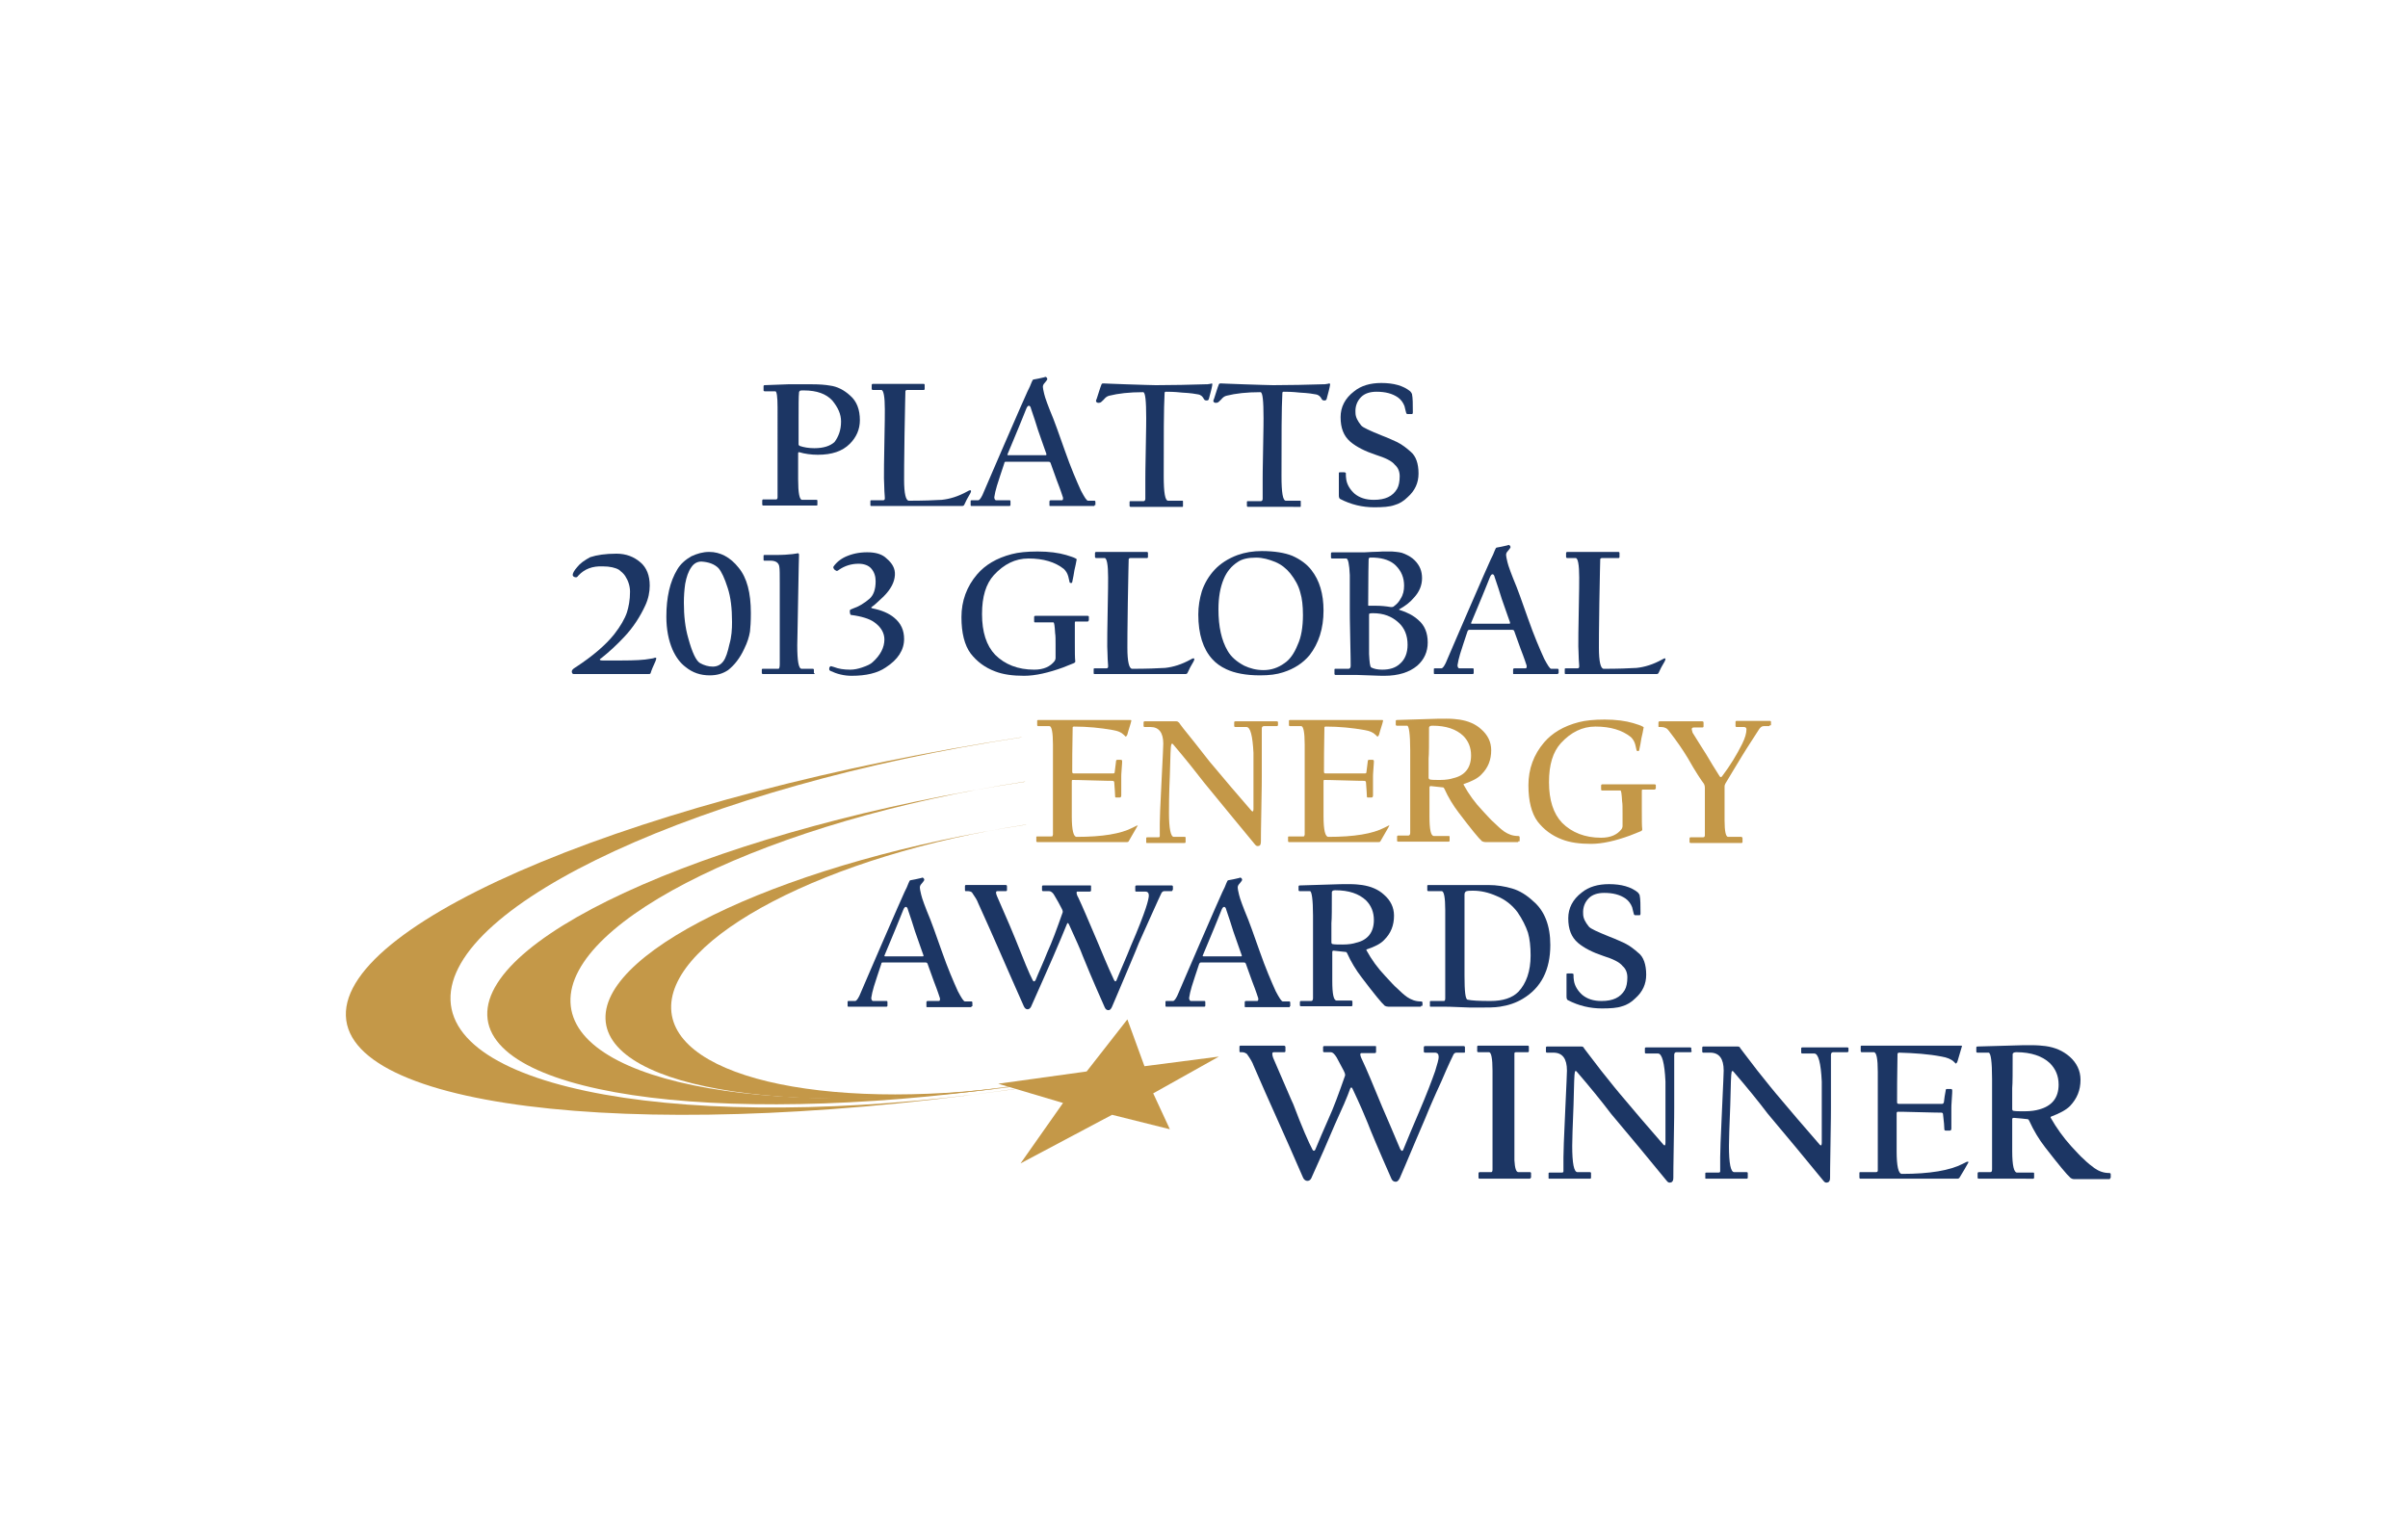 <?xml version="1.0" encoding="UTF-8"?>
<!-- Generator: Adobe Illustrator 27.7.0, SVG Export Plug-In . SVG Version: 6.00 Build 0)  -->
<svg xmlns="http://www.w3.org/2000/svg" xmlns:xlink="http://www.w3.org/1999/xlink" version="1.1" id="Layer_1" x="0px" y="0px" width="550px" height="350px" viewBox="0 0 550 350" style="enable-background:new 0 0 550 350;" xml:space="preserve">
<style type="text/css">
	.st0{fill:#1C3664;}
	.st1{clip-path:url(#SVGID_00000083798962807807513670000018444352486846434958_);fill:#1C3664;}
	.st2{fill:#C49848;}
	.st3{clip-path:url(#SVGID_00000061471221367564741100000015964450798971456181_);fill:#C49848;}
	.st4{fill:#4D555B;}
	.st5{fill:#EF3E35;}
	.st6{fill:#C7B59E;}
	.st7{fill:#A88D73;}
	.st8{fill:#97795D;}
	.st9{fill:#EF3E33;}
	.st10{fill:#58595B;}
	.st11{clip-path:url(#SVGID_00000098904580024519861710000007530049413525025669_);fill:#58595B;}
	.st12{fill:none;stroke:#EF3E33;stroke-width:2.055;stroke-miterlimit:10;}
	.st13{fill:none;stroke:#A67C3D;stroke-width:0.936;stroke-miterlimit:10;}
	.st14{fill:#A67C3D;}
	.st15{fill:#1D1D1B;}
	.st16{fill:none;stroke:#A67C3D;stroke-width:0.468;stroke-miterlimit:10;}
	.st17{fill:none;stroke:#1D1E1C;stroke-width:0.777;stroke-miterlimit:10;}
	.st18{fill:none;stroke:#A67C3D;stroke-width:0.777;stroke-miterlimit:10;}
	.st19{fill:#231F20;}
	.st20{fill:none;stroke:#231F20;stroke-width:0.403;stroke-miterlimit:10;}
	
		.st21{clip-path:url(#SVGID_00000177472211157199384370000009276675057283063984_);fill:none;stroke:#9E7743;stroke-width:0.96;stroke-miterlimit:10;}
	.st22{fill:#9E7743;}
	
		.st23{clip-path:url(#SVGID_00000067224226933521892480000007509764882704474802_);fill:none;stroke:#9C7941;stroke-width:0.24;stroke-miterlimit:10;}
	.st24{clip-path:url(#SVGID_00000167365922805844824110000011159137966966963351_);fill:#231F20;}
	.st25{fill:#9C7941;}
	.st26{fill:#9F7744;}
	.st27{fill:#FFFFFF;}
	.st28{fill:#A07B51;}
	.st29{fill:none;stroke:#9F7744;stroke-width:2.316;stroke-miterlimit:10;}
</style>
<g>
	<path class="st0" d="M334.6,240.2c0,0.1,0,0.1,0,0.2s-0.1,0.1-0.2,0.1h-1.7c-0.3,0-0.5,0.1-0.7,0.4c-0.1,0.2-1.1,2.2-2.8,6.2   c-1.8,3.9-2.7,6.1-2.8,6.3c-0.1,0.3-1.1,2.7-3,7.1c-1.9,4.6-3.2,7.5-3.7,8.7c-0.3,0.6-0.6,0.8-0.9,0.8c-0.4,0-0.8-0.2-1-0.7   c-3-6.8-4.8-11.1-5.4-12.7c-0.6-1.5-1.7-4.1-3.4-7.7c-0.2-0.5-0.4-0.6-0.6-0.2c-0.7,2-1.9,4.7-3.5,8.2c-1.6,3.8-3.4,7.9-5.4,12.3   c-0.2,0.4-0.5,0.6-0.9,0.6c-0.4,0-0.8-0.3-1-0.8c-1.9-4.4-3.9-8.9-6-13.6c-1.7-3.8-3.5-7.8-5.3-12c-0.2-0.6-0.7-1.5-1.5-2.6   c-0.3-0.2-0.6-0.4-1.1-0.4h-0.4c-0.2,0-0.2-0.1-0.2-0.3v-1c0-0.1,0.1-0.2,0.2-0.2h9.9c0.2,0,0.4,0.1,0.4,0.3v1   c0,0.1-0.1,0.2-0.2,0.2H291c-0.3,0-0.4,0.1-0.4,0.4c0,0.3,0.1,0.6,0.2,0.9c2.7,6.2,4.2,9.8,4.6,10.6c2,5.3,3.5,8.7,4.4,10.4   c0.2,0.3,0.4,0.3,0.6,0c0.9-2.2,1.9-4.5,3-7c1.2-2.6,2.4-5.9,3.8-9.9c0.1-0.2,0-0.6-0.3-1.2c-0.5-0.9-1-1.9-1.6-3   c-0.5-0.8-0.9-1.2-1.4-1.2h-1.5c-0.1,0-0.2-0.1-0.2-0.2v-1c0-0.1,0.1-0.2,0.2-0.2h11.7c0.1,0,0.2,0,0.2,0.1c0,0,0,0.1,0,0.2v1   c0,0.2-0.1,0.3-0.3,0.3h-3c-0.2,0-0.3,0.1-0.3,0.3c0,0.2,0.1,0.6,0.4,1.2c1,2.1,2.5,5.7,4.6,10.8c1.2,2.8,2.6,6,4.1,9.6   c0.3,0.5,0.5,0.6,0.7,0.2c1.1-2.7,2.3-5.6,3.6-8.6c1.8-4.2,3-7.4,3.7-9.4c0.5-1.6,0.8-2.7,0.8-3.2c0-0.7-0.3-1-0.9-1h-2.2   c-0.2,0-0.3-0.1-0.3-0.3v-0.9c0-0.2,0.1-0.3,0.3-0.3h8.8c0.2,0,0.3,0.1,0.3,0.3V240.2L334.6,240.2z"></path>
	<g>
		<defs>
			<rect id="SVGID_1_" x="79" y="86" width="403" height="184.2"></rect>
		</defs>
		<clipPath id="SVGID_00000048485207340464608070000001251617574318234250_">
			<use xlink:href="#SVGID_1_" style="overflow:visible;"></use>
		</clipPath>
		<path style="clip-path:url(#SVGID_00000048485207340464608070000001251617574318234250_);fill:#1C3664;" d="M349.6,269.1    c0,0.1-0.1,0.2-0.2,0.2H338c-0.2,0-0.3-0.1-0.3-0.2v-1c0-0.2,0.1-0.3,0.3-0.3h2.6c0.2,0,0.3-0.2,0.3-0.6c0-0.1,0-3.9,0-11.3    c0-7.4,0-11.1,0-11.3c0-2.8-0.3-4.2-0.8-4.2h-2.4c-0.2,0-0.3-0.1-0.3-0.2v-1.1c0-0.1,0.1-0.2,0.2-0.2H349c0.1,0,0.2,0.1,0.2,0.2    v1.1c0,0.1-0.1,0.2-0.2,0.2h-2.7c-0.3,0-0.4,0.1-0.4,0.3c0,0.1,0,3.5,0,10.1c0,6.6,0,10.2,0,10.6c0,2.1,0,3.3,0,3.7    c0.1,1.8,0.4,2.7,0.9,2.7h2.7c0.1,0,0.2,0.1,0.2,0.2V269.1L349.6,269.1z"></path>
		<path style="clip-path:url(#SVGID_00000048485207340464608070000001251617574318234250_);fill:#1C3664;" d="M386.4,240.1    c0,0.2-0.1,0.3-0.3,0.3h-3.2c-0.3,0-0.5,0.2-0.5,0.6c0,0.1,0,2.1,0,5.9c0,3.8,0,5.9,0,6.2s0,3-0.1,8c-0.1,5-0.1,7.7-0.1,7.9    c0,0.6-0.1,0.9-0.4,1.1c-0.5,0.2-0.8,0.1-1.1-0.3c-4.1-5-8.3-10.1-12.7-15.3c-2.2-2.9-4.8-6.1-7.9-9.7c-0.2-0.2-0.4-0.1-0.4,0.2    c-0.1,0.2-0.2,2.7-0.3,7.5c-0.2,4.9-0.3,8-0.3,9.3c0,4,0.4,6,1.2,6h2.8c0.2,0,0.3,0.1,0.3,0.2v1.1c0,0.1-0.1,0.2-0.2,0.2h-9.2    c-0.2,0-0.3,0-0.3-0.1v-1.1c0-0.2,0.1-0.2,0.3-0.2h2.7c0.3,0,0.4-0.1,0.4-0.3v-3.2c0-0.9,0.1-4.4,0.4-10.5    c0.3-6.1,0.4-9.2,0.4-9.3c0-2.7-1-4.1-3.1-4.1h-1.5c-0.1,0-0.2-0.1-0.2-0.2v-1c0-0.1,0.1-0.2,0.2-0.2h7.9c0.3,0,0.5,0.1,0.6,0.4    c0.1,0.2,1.5,1.9,3.9,5.1c2.5,3.1,3.9,4.9,4.2,5.2c3.2,3.8,6.5,7.7,10.1,11.8c0.1,0,0.1,0.1,0.2,0.1c0.1,0,0.2-0.2,0.2-0.6    c0-0.3,0-2.6,0-6.9c0-4.3,0-6.7,0-7.1c-0.2-4.3-0.8-6.4-1.7-6.4h-2.7c-0.2,0-0.3-0.1-0.3-0.2v-1c0-0.1,0.1-0.2,0.3-0.2H386    c0.2,0,0.3,0.1,0.3,0.2V240.1L386.4,240.1z"></path>
		<path style="clip-path:url(#SVGID_00000048485207340464608070000001251617574318234250_);fill:#1C3664;" d="M422.2,240.1    c0,0.2-0.1,0.3-0.3,0.3h-3.2c-0.3,0-0.5,0.2-0.5,0.6c0,0.1,0,2.1,0,5.9c0,3.8,0,5.9,0,6.2s0,3-0.1,8c-0.1,5-0.1,7.7-0.1,7.9    c0,0.6-0.1,0.9-0.4,1.1c-0.5,0.2-0.8,0.1-1.1-0.3c-4.1-5-8.3-10.1-12.7-15.3c-2.2-2.9-4.8-6.1-7.9-9.7c-0.2-0.2-0.4-0.1-0.4,0.2    c-0.1,0.2-0.2,2.7-0.3,7.5c-0.2,4.9-0.3,8-0.3,9.3c0,4,0.4,6,1.2,6h2.8c0.2,0,0.3,0.1,0.3,0.2v1.1c0,0.1-0.1,0.2-0.2,0.2h-9.2    c-0.2,0-0.3,0-0.3-0.1v-1.1c0-0.2,0.1-0.2,0.3-0.2h2.7c0.3,0,0.4-0.1,0.4-0.3v-3.2c0-0.9,0.1-4.4,0.4-10.5    c0.3-6.1,0.4-9.2,0.4-9.3c0-2.7-1-4.1-3.1-4.1H389c-0.1,0-0.2-0.1-0.2-0.2v-1c0-0.1,0.1-0.2,0.2-0.2h7.9c0.3,0,0.5,0.1,0.6,0.4    c0.1,0.2,1.5,1.9,3.9,5.1c2.5,3.1,3.9,4.9,4.2,5.2c3.2,3.8,6.5,7.7,10.1,11.8c0.1,0,0.1,0.1,0.2,0.1c0.1,0,0.2-0.2,0.2-0.6    c0-0.3,0-2.6,0-6.9c0-4.3,0-6.7,0-7.1c-0.2-4.3-0.8-6.4-1.7-6.4h-2.7c-0.2,0-0.3-0.1-0.3-0.2v-1c0-0.1,0.1-0.2,0.3-0.2h10.2    c0.2,0,0.3,0.1,0.3,0.2V240.1L422.2,240.1z"></path>
	</g>
	<path class="st0" d="M449.7,265.4c-0.6,1.1-1.3,2.3-2.1,3.6c-0.1,0.2-0.3,0.3-0.5,0.3h-22.2c-0.1,0-0.2-0.1-0.2-0.3v-1   c0-0.2,0.1-0.2,0.2-0.2h3.5c0.2,0,0.3,0,0.4-0.1c0.1-0.1,0.1-0.2,0.1-0.3c0-0.1,0-2.4,0-6.8c0-4.4,0-6.6,0-6.8c0-0.1,0-1.6,0-4.4   c0-2.8,0-4.3,0-4.5c0-3-0.3-4.5-0.9-4.5h-2.8c-0.1,0-0.2-0.1-0.2-0.2v-1c0-0.1,0-0.1,0-0.2c0,0,0.1-0.1,0.2-0.1H446   c0.3,0,0.7,0,1.2,0c0.5,0,0.8,0,0.7,0c0.2,0,0.3,0.1,0.2,0.2c-0.3,1-0.6,2.1-1,3.4c-0.1,0.3-0.3,0.5-0.4,0.5c0,0-0.1-0.1-0.4-0.4   c-0.6-0.6-1.6-1-2.8-1.2c-3.1-0.6-6.3-0.8-9.7-0.9c-0.2,0-0.4,0.1-0.4,0.3c-0.1,5.1-0.1,8.8-0.1,11c0,0.3,0.1,0.4,0.4,0.4h9.9   c0.2,0,0.3-0.1,0.4-0.4c0.1-0.8,0.2-1.7,0.4-2.6c0-0.3,0.1-0.4,0.3-0.4h0.9c0.2,0,0.3,0.1,0.3,0.4c0,0.1,0,0.7-0.1,1.9   c-0.1,1.2-0.1,1.9-0.1,2.1c0,0.2,0,1,0,2.4c0,1.3,0,2.1,0,2.2c0,0.3-0.1,0.5-0.3,0.5h-1c-0.2,0-0.3-0.1-0.3-0.3   c0-0.6-0.1-1.7-0.3-3.4c0-0.3-0.2-0.4-0.4-0.4c-0.1,0-1.8,0-5-0.1c-3.2-0.1-4.8-0.1-4.9-0.1c-0.2,0-0.3,0.1-0.3,0.4v8.6   c0,3.4,0.4,5.2,1.2,5.2c6.4,0,11-0.8,13.9-2.3c0.7-0.4,1-0.5,1.1-0.5c0,0,0.1,0,0.2,0.1C449.8,265.3,449.8,265.4,449.7,265.4   L449.7,265.4z"></path>
	<path class="st0" d="M470.2,247.8c0-2-0.7-3.6-2-4.9c-1.7-1.6-4.3-2.5-7.6-2.5c-0.5,0-0.8,0.1-0.9,0.4c0,4.1,0,6.7-0.1,7.8v4.8   c0,0.2,0.1,0.4,0.3,0.4c0.6,0.1,1.4,0.1,2.5,0.1c1.5,0,2.6-0.2,3.3-0.4C468.7,252.7,470.2,250.8,470.2,247.8L470.2,247.8z    M482,269.1c0,0.2-0.1,0.3-0.2,0.3h-8c-0.4,0-0.6-0.1-0.9-0.3c-0.8-0.7-2.7-3-5.8-7c-1.4-1.8-2.6-3.8-3.6-6   c-0.1-0.2-0.2-0.4-0.4-0.4c-0.8-0.1-1.8-0.2-3.1-0.3c-0.3,0-0.4,0.1-0.4,0.3c0-0.3,0,0.4,0,2.1c0,1.7,0,3.4,0,5.2   c0,3.3,0.4,4.9,1.1,4.9h3.7c0.2,0,0.2,0.1,0.2,0.2v1c0,0.1-0.1,0.2-0.2,0.2H452c-0.2,0-0.3-0.1-0.3-0.2v-1c0-0.2,0.1-0.3,0.3-0.3   h2.6c0.3,0,0.4-0.2,0.4-0.7v-11.9v-8.7c0-4-0.3-6-0.8-6h-2.6c-0.1,0-0.2-0.1-0.2-0.2v-1c0-0.1,0.1-0.2,0.2-0.2l7.1-0.2   c2.4-0.1,4.1-0.1,5.3-0.1c1.3,0,2.4,0.1,3.2,0.2c2.2,0.3,4,1.1,5.5,2.4c1.6,1.4,2.5,3.2,2.5,5.3c0,2.4-0.8,4.3-2.4,6   c-0.9,0.9-2.4,1.7-4.3,2.4c-0.1,0.1-0.2,0.1-0.1,0.3c1.3,2.3,2.9,4.5,4.6,6.4c1.4,1.5,2.3,2.5,2.8,2.9c1,1,1.9,1.7,2.6,2.2   c1,0.7,2.1,1.1,3.3,1.1c0.3,0,0.4,0.1,0.4,0.3V269.1L482,269.1z"></path>
	<path class="st2" d="M259.7,188.9c-0.6,1-1.2,2.1-1.9,3.3c-0.1,0.2-0.3,0.2-0.5,0.2h-20.4c-0.1,0-0.2-0.1-0.2-0.2v-0.9   c0-0.2,0.1-0.2,0.2-0.2h3.2c0.2,0,0.3,0,0.3-0.1c0-0.1,0.1-0.2,0.1-0.3c0-0.1,0-2.2,0-6.2c0-4,0-6.1,0-6.2c0-0.1,0-1.5,0-4.1   c0-2.6,0-4,0-4.1c0-2.8-0.3-4.2-0.8-4.2h-2.6c-0.1,0-0.2-0.1-0.2-0.2v-0.9c0-0.1,0-0.1,0-0.2c0,0,0.1-0.1,0.2-0.1h19.3   c0.3,0,0.6,0,1.1,0c0.5,0,0.7,0,0.7,0c0.2,0,0.2,0.1,0.2,0.2c-0.2,0.9-0.6,1.9-0.9,3.1c-0.1,0.3-0.3,0.5-0.4,0.5   c0,0-0.1-0.1-0.4-0.4c-0.6-0.6-1.4-0.9-2.5-1.1c-2.8-0.5-5.8-0.8-8.9-0.8c-0.2,0-0.3,0.1-0.3,0.2c-0.1,4.7-0.1,8.1-0.1,10.1   c0,0.3,0.1,0.4,0.3,0.4h9.1c0.2,0,0.3-0.1,0.3-0.3c0.1-0.7,0.2-1.5,0.3-2.4c0-0.3,0.1-0.4,0.3-0.4h0.8c0.2,0,0.3,0.1,0.3,0.3   c0,0.1,0,0.6-0.1,1.7c-0.1,1.1-0.1,1.7-0.1,1.9s0,0.9,0,2.2c0,1.2,0,1.9,0,2c0,0.3-0.1,0.5-0.3,0.5h-0.9c-0.2,0-0.2-0.1-0.2-0.3   c0-0.6-0.1-1.6-0.2-3.1c0-0.3-0.2-0.4-0.4-0.4c-0.1,0-1.6,0-4.6-0.1c-2.9-0.1-4.4-0.1-4.5-0.1c-0.2,0-0.2,0.1-0.2,0.4v7.9   c0,3.2,0.4,4.7,1.1,4.7c5.9,0,10.1-0.7,12.8-2.1c0.6-0.3,1-0.5,1-0.5c0,0,0.1,0,0.2,0.1C259.7,188.7,259.8,188.8,259.7,188.9   L259.7,188.9z"></path>
	<path class="st2" d="M291.9,165.6c0,0.2-0.1,0.3-0.3,0.3h-2.9c-0.3,0-0.5,0.2-0.5,0.5c0,0.1,0,1.9,0,5.4c0,3.5,0,5.4,0,5.7   c0,0.3,0,2.7-0.1,7.4c-0.1,4.6-0.1,7-0.1,7.3c0,0.5-0.1,0.9-0.3,1c-0.4,0.2-0.8,0.1-1-0.2c-3.8-4.6-7.6-9.2-11.6-14.1   c-2-2.6-4.4-5.6-7.2-8.9c-0.2-0.2-0.3-0.1-0.4,0.2c-0.1,0.2-0.2,2.5-0.3,6.9c-0.2,4.5-0.2,7.3-0.2,8.6c0,3.6,0.4,5.5,1.1,5.5h2.5   c0.2,0,0.2,0.1,0.2,0.2v1c0,0.1-0.1,0.2-0.2,0.2h-8.5c-0.2,0-0.3,0-0.3-0.1v-1c0-0.2,0.1-0.2,0.3-0.2h2.5c0.2,0,0.3-0.1,0.3-0.3   v-2.9c0-0.8,0.1-4,0.4-9.6c0.3-5.6,0.4-8.4,0.4-8.6c0-2.5-1-3.8-2.9-3.8h-1.4c-0.1,0-0.2-0.1-0.2-0.2v-0.9c0-0.1,0.1-0.2,0.2-0.2   h7.3c0.2,0,0.4,0.1,0.6,0.3c0.1,0.2,1.3,1.8,3.6,4.6c2.3,2.9,3.5,4.5,3.8,4.8c2.9,3.5,6,7.1,9.2,10.8c0.1,0,0.1,0.1,0.2,0.1   c0.1,0,0.2-0.2,0.2-0.6c0-0.3,0-2.4,0-6.3c0-4,0-6.1,0-6.5c-0.2-3.9-0.7-5.9-1.6-5.9h-2.5c-0.2,0-0.3-0.1-0.3-0.2v-0.9   c0-0.1,0.1-0.2,0.3-0.2h9.4c0.2,0,0.3,0.1,0.3,0.2V165.6L291.9,165.6z"></path>
	<path class="st2" d="M317.2,188.9c-0.6,1-1.2,2.1-1.9,3.3c-0.1,0.2-0.3,0.2-0.5,0.2h-20.4c-0.1,0-0.2-0.1-0.2-0.2v-0.9   c0-0.2,0.1-0.2,0.2-0.2h3.2c0.2,0,0.3,0,0.3-0.1c0-0.1,0.1-0.2,0.1-0.3c0-0.1,0-2.2,0-6.2c0-4,0-6.1,0-6.2c0-0.1,0-1.5,0-4.1   c0-2.6,0-4,0-4.1c0-2.8-0.3-4.2-0.8-4.2h-2.6c-0.1,0-0.2-0.1-0.2-0.2v-0.9c0-0.1,0-0.1,0-0.2c0,0,0.1-0.1,0.2-0.1h19.3   c0.3,0,0.6,0,1.1,0c0.5,0,0.7,0,0.7,0c0.2,0,0.2,0.1,0.2,0.2c-0.2,0.9-0.6,1.9-0.9,3.1c-0.1,0.3-0.3,0.5-0.4,0.5   c0,0-0.1-0.1-0.4-0.4c-0.6-0.6-1.4-0.9-2.5-1.1c-2.8-0.5-5.8-0.8-8.9-0.8c-0.2,0-0.3,0.1-0.3,0.2c-0.1,4.7-0.1,8.1-0.1,10.1   c0,0.3,0.1,0.4,0.3,0.4h9.1c0.2,0,0.3-0.1,0.3-0.3c0.1-0.7,0.2-1.5,0.3-2.4c0-0.3,0.1-0.4,0.3-0.4h0.8c0.2,0,0.3,0.1,0.3,0.3   c0,0.1,0,0.6-0.1,1.7c-0.1,1.1-0.1,1.7-0.1,1.9s0,0.9,0,2.2s0,1.9,0,2c0,0.3-0.1,0.5-0.3,0.5h-0.9c-0.2,0-0.2-0.1-0.2-0.3   c0-0.6-0.1-1.6-0.2-3.1c0-0.3-0.2-0.4-0.4-0.4c-0.1,0-1.6,0-4.6-0.1c-2.9-0.1-4.4-0.1-4.5-0.1c-0.2,0-0.2,0.1-0.2,0.4v7.9   c0,3.2,0.4,4.7,1.1,4.7c5.9,0,10.1-0.7,12.8-2.1c0.6-0.3,1-0.5,1-0.5c0,0,0.1,0,0.2,0.1C317.2,188.7,317.2,188.8,317.2,188.9   L317.2,188.9z"></path>
	<path class="st2" d="M336,172.6c0-1.8-0.6-3.3-1.8-4.5c-1.6-1.5-3.9-2.3-7-2.3c-0.5,0-0.7,0.1-0.8,0.4c0,3.8,0,6.1-0.1,7.1v4.4   c0,0.2,0.1,0.3,0.3,0.4c0.5,0.1,1.3,0.1,2.3,0.1c1.4,0,2.4-0.2,3-0.4C334.6,177.2,336,175.4,336,172.6L336,172.6z M346.8,192.2   c0,0.2-0.1,0.2-0.2,0.2h-7.3c-0.3,0-0.6-0.1-0.8-0.2c-0.7-0.6-2.5-2.8-5.3-6.5c-1.3-1.7-2.4-3.5-3.3-5.5c-0.1-0.2-0.2-0.3-0.3-0.3   c-0.8-0.1-1.7-0.2-2.8-0.3c-0.2,0-0.3,0.1-0.3,0.3c0-0.2,0,0.4,0,1.9c0,1.5,0,3.1,0,4.7c0,3,0.3,4.5,1,4.5h3.4   c0.2,0,0.2,0.1,0.2,0.2v0.9c0,0.1-0.1,0.2-0.2,0.2h-11.5c-0.2,0-0.3-0.1-0.3-0.2v-0.9c0-0.2,0.1-0.3,0.2-0.3h2.4   c0.2,0,0.4-0.2,0.4-0.6v-10.9v-8c0-3.7-0.3-5.6-0.7-5.6h-2.4c-0.1,0-0.2-0.1-0.2-0.2v-0.9c0-0.1,0.1-0.2,0.2-0.2l6.5-0.2   c2.2-0.1,3.8-0.1,4.9-0.1c1.2,0,2.2,0.1,2.9,0.2c2,0.3,3.7,1,5,2.2c1.5,1.3,2.3,2.9,2.3,4.8c0,2.2-0.7,4-2.2,5.5   c-0.8,0.9-2.2,1.6-4,2.2c-0.1,0.1-0.2,0.1-0.1,0.2c1.2,2.2,2.6,4.1,4.3,5.9c1.3,1.4,2.1,2.3,2.6,2.7c0.9,0.9,1.7,1.6,2.4,2.1   c0.9,0.6,1.9,1,3.1,1c0.3,0,0.4,0.1,0.4,0.3V192.2L346.8,192.2z"></path>
	<path class="st2" d="M378.1,180.2c0,0.2-0.1,0.2-0.2,0.2h-2.7c-0.2,0-0.2,0.1-0.2,0.3c0-0.1,0,0.4,0,1.5c0,1.1,0,2.1,0,3   c0,2.1,0,3.5,0.1,4.3c0,0.2-0.1,0.3-0.3,0.4c-0.7,0.3-1.5,0.6-2.5,1c-3.3,1.2-6.3,1.9-8.9,1.9c-2.6,0-4.8-0.3-6.6-1   c-2.4-0.9-4.2-2.3-5.6-4.1c-1.4-1.9-2.1-4.7-2.1-8.3c0-3.7,1.2-7,3.6-9.8c1.8-2.1,4.4-3.7,7.9-4.6c1.5-0.4,3.5-0.6,5.9-0.6   c2.6,0,4.8,0.3,6.5,0.8c0.9,0.3,1.7,0.5,2.2,0.8c0.2,0.1,0.3,0.2,0.2,0.3c-0.1,0.7-0.3,1.5-0.5,2.4c-0.1,0.8-0.3,1.7-0.5,2.7   c0,0.1-0.1,0.2-0.2,0.2c-0.3,0-0.4-0.1-0.4-0.2c0,0-0.1-0.5-0.3-1.3c-0.2-0.7-0.5-1.2-1-1.7c-2-1.6-4.7-2.4-8.1-2.4   c-3,0-5.6,1.3-7.9,3.8c-1.8,2-2.7,4.9-2.7,8.9c0,4.1,1,7.2,3,9.3c2.2,2.2,5.2,3.4,8.9,3.4c2.2,0,3.7-0.7,4.7-2   c0.1-0.2,0.2-0.4,0.2-0.7v-2.9c0-1.3,0-2.2-0.1-2.7c-0.1-1.7-0.2-2.5-0.4-2.5h-4.2c-0.2,0-0.2-0.1-0.2-0.4v-0.7   c0-0.2,0.1-0.3,0.3-0.3c0,0,1,0,2.8,0c1.8,0,2.9,0,3.1,0c0.3,0,1.3,0,3.2,0c1.9,0,2.8,0,2.8,0c0.2,0,0.3,0.1,0.3,0.2V180.2   L378.1,180.2z"></path>
	<path class="st2" d="M404.2,165.7c0,0.1,0,0.2-0.1,0.2h-1.3c-0.4,0-0.8,0.3-1.2,1c-1,1.6-2.3,3.5-3.7,5.8c-1.2,2-2.5,4.1-3.8,6.3   c-0.1,0.2-0.2,0.4-0.2,0.7c0,0,0,1.3,0,3.7c0,2.4,0,3.8,0,4c0,2.6,0.3,3.8,0.8,3.8h3c0.1,0,0.1,0,0.2,0.1c0,0,0.1,0.1,0.1,0.2v0.9   c0,0.1-0.1,0.2-0.2,0.2h-11.6c-0.2,0-0.3-0.1-0.3-0.2v-0.8c0-0.2,0.1-0.3,0.2-0.3h2.9c0.3,0,0.4-0.2,0.4-0.5c0-0.1,0-1.9,0-5.4   c0-3.5,0-5.3,0-5.4c0-0.4-0.1-0.7-0.2-0.9c-0.6-0.8-1.9-2.7-3.7-5.9c-1.2-2-2.6-4-4.3-6.2c-0.4-0.6-1-0.9-1.8-0.9h-0.4   c-0.1,0-0.2,0-0.2-0.1c0,0,0-0.1,0-0.1v-0.8c0-0.2,0.1-0.3,0.3-0.3h9.7c0.2,0,0.3,0.1,0.3,0.3v0.9c0,0.1-0.1,0.2-0.2,0.2h-1.9   c-0.4,0-0.6,0.1-0.6,0.4c0,0.1,0.1,0.4,0.2,0.8c0.9,1.4,1.9,3.1,3.2,5.1c0.8,1.4,1.8,3,3,4.9c0.2,0.2,0.3,0.2,0.5,0   c1.9-2.5,3.4-5,4.6-7.4c0.7-1.4,1-2.5,1-3.4c0-0.3-0.2-0.5-0.6-0.5h-1.7c-0.1,0-0.2-0.1-0.2-0.2v-1c0-0.1,0.1-0.2,0.2-0.2h7.7   c0.1,0,0.2,0.1,0.2,0.2V165.7L404.2,165.7z"></path>
	<path class="st0" d="M210.9,218.2c-0.2-0.5-0.8-2.3-1.9-5.4c-0.5-1.6-1-3.2-1.6-4.9c-0.1-0.5-0.3-0.7-0.5-0.7   c-0.2,0-0.4,0.2-0.6,0.7c-0.5,1.3-1.1,2.7-1.7,4.2c-0.8,1.9-1.6,3.9-2.5,6c-0.1,0.2-0.1,0.3-0.1,0.3c0,0.1,0.1,0.1,0.2,0.1h8.6   C210.9,218.5,211,218.4,210.9,218.2L210.9,218.2z M221.9,229.9c0,0.1,0,0.2-0.1,0.2h-10.1c-0.1,0-0.1-0.1-0.1-0.2V229   c0-0.2,0.1-0.3,0.3-0.3h2.5c0.2,0,0.3-0.1,0.3-0.4c0,0,0-0.1,0-0.2c-0.1-0.3-0.5-1.6-1.4-3.9c-0.9-2.4-1.3-3.7-1.4-3.9   c-0.1-0.3-0.2-0.4-0.5-0.4h-9.8c-0.2,0-0.3,0.1-0.3,0.3c-0.7,2-1.2,3.7-1.7,5.2c-0.3,1-0.5,1.9-0.6,2.6c0,0.4,0.2,0.7,0.4,0.7h3.1   c0.2,0,0.2,0.1,0.2,0.3v0.8c0,0.1-0.1,0.2-0.2,0.2h-8.7c-0.2,0-0.2-0.1-0.2-0.2v-0.9c0-0.2,0.1-0.2,0.2-0.2h1.5   c0.3,0,0.6-0.4,1-1.2c1.6-3.8,3.3-7.6,5-11.6c3.1-7.2,4.9-11.2,5.3-12.1c0.4-0.8,0.7-1.4,0.9-2c0.2-0.5,0.3-0.7,0.5-0.7   c0.7-0.1,1.5-0.3,2.4-0.5c0.2-0.1,0.3-0.1,0.3-0.1c0.1,0,0.2,0.1,0.3,0.2c0.1,0.1,0.1,0.2,0.1,0.4c-0.1,0.1-0.1,0.2-0.2,0.3   c-0.1,0.1-0.2,0.3-0.4,0.5c-0.3,0.3-0.4,0.6-0.4,0.9c0,0.2,0.1,0.8,0.3,1.6c0.2,0.9,0.9,2.8,2.1,5.7c0.2,0.5,1.1,2.9,2.6,7.2   c1.4,4,2.7,7,3.7,9.2c0.8,1.5,1.3,2.3,1.6,2.3h1.5c0.1,0,0.2,0.1,0.2,0.3V229.9L221.9,229.9z"></path>
	<path class="st0" d="M267.8,203.3c0,0.1,0,0.1,0,0.2c0,0-0.1,0.1-0.2,0.1h-1.6c-0.3,0-0.5,0.1-0.7,0.4c-0.1,0.2-1,2.1-2.6,5.7   c-1.6,3.6-2.5,5.6-2.6,5.8c-0.1,0.3-1,2.5-2.7,6.5c-1.8,4.2-2.9,6.9-3.4,8c-0.2,0.5-0.5,0.8-0.8,0.8c-0.4,0-0.7-0.2-0.9-0.7   c-2.8-6.3-4.4-10.2-5-11.7c-0.5-1.4-1.6-3.8-3.1-7.1c-0.2-0.5-0.4-0.5-0.5-0.2c-0.7,1.8-1.8,4.3-3.2,7.6c-1.5,3.5-3.2,7.2-5,11.3   c-0.2,0.4-0.5,0.6-0.8,0.6c-0.4,0-0.7-0.3-0.9-0.8c-1.8-4-3.6-8.2-5.5-12.5c-1.5-3.5-3.2-7.2-4.9-11c-0.2-0.6-0.7-1.4-1.4-2.4   c-0.2-0.2-0.6-0.3-1-0.3h-0.4c-0.2,0-0.2-0.1-0.2-0.3v-0.9c0-0.1,0.1-0.2,0.2-0.2h9.1c0.2,0,0.3,0.1,0.3,0.3v0.9   c0,0.1-0.1,0.2-0.2,0.2h-1.9c-0.3,0-0.4,0.1-0.4,0.3c0,0.3,0.1,0.5,0.2,0.8c2.5,5.7,3.9,9,4.2,9.8c1.9,4.8,3.2,8,4,9.5   c0.2,0.3,0.3,0.3,0.6,0c0.8-2,1.8-4.1,2.7-6.4c1.1-2.4,2.2-5.4,3.5-9.1c0.1-0.2,0-0.6-0.3-1.1c-0.4-0.8-0.9-1.7-1.5-2.7   c-0.4-0.8-0.9-1.1-1.3-1.1h-1.4c-0.1,0-0.2-0.1-0.2-0.2v-0.9c0-0.1,0.1-0.2,0.2-0.2h10.8c0.1,0,0.2,0,0.2,0.1c0,0,0,0.1,0,0.1v0.9   c0,0.2-0.1,0.3-0.3,0.3h-2.8c-0.2,0-0.2,0.1-0.2,0.3c0,0.2,0.1,0.6,0.4,1.1c0.9,1.9,2.3,5.2,4.3,9.9c1.1,2.6,2.3,5.6,3.8,8.8   c0.2,0.5,0.5,0.5,0.6,0.2c1-2.5,2.2-5.1,3.3-7.9c1.7-3.9,2.8-6.8,3.4-8.6c0.5-1.5,0.7-2.5,0.7-2.9c0-0.6-0.3-0.9-0.8-0.9h-2.1   c-0.2,0-0.2-0.1-0.2-0.3v-0.8c0-0.2,0.1-0.3,0.3-0.3h8c0.2,0,0.3,0.1,0.3,0.3V203.3L267.8,203.3z"></path>
	<path class="st0" d="M283.6,218.2c-0.2-0.5-0.8-2.3-1.9-5.4c-0.5-1.6-1-3.2-1.6-4.9c-0.1-0.5-0.3-0.7-0.5-0.7   c-0.2,0-0.4,0.2-0.6,0.7c-0.5,1.3-1.1,2.7-1.7,4.2c-0.8,1.9-1.6,3.9-2.5,6c-0.1,0.2-0.1,0.3-0.1,0.3c0,0.1,0.1,0.1,0.2,0.1h8.6   C283.6,218.5,283.7,218.4,283.6,218.2L283.6,218.2z M294.6,229.9c0,0.1,0,0.2-0.1,0.2h-10.1c-0.1,0-0.1-0.1-0.1-0.2V229   c0-0.2,0.1-0.3,0.3-0.3h2.5c0.2,0,0.3-0.1,0.3-0.4c0,0,0-0.1,0-0.2c-0.1-0.3-0.5-1.6-1.4-3.9c-0.9-2.4-1.3-3.7-1.4-3.9   c-0.1-0.3-0.2-0.4-0.5-0.4h-9.8c-0.2,0-0.3,0.1-0.4,0.3c-0.7,2-1.2,3.7-1.7,5.2c-0.3,1-0.5,1.9-0.6,2.6c0,0.4,0.2,0.7,0.4,0.7h3.1   c0.2,0,0.2,0.1,0.2,0.3v0.8c0,0.1-0.1,0.2-0.2,0.2h-8.7c-0.2,0-0.2-0.1-0.2-0.2v-0.9c0-0.2,0.1-0.2,0.2-0.2h1.5   c0.3,0,0.6-0.4,1-1.2c1.6-3.8,3.3-7.6,5-11.6c3.1-7.2,4.9-11.2,5.3-12.1c0.4-0.8,0.7-1.4,0.9-2c0.2-0.5,0.3-0.7,0.5-0.7   c0.7-0.1,1.5-0.3,2.4-0.5c0.2-0.1,0.3-0.1,0.3-0.1c0.1,0,0.2,0.1,0.3,0.2c0.1,0.1,0.1,0.2,0.1,0.4c-0.1,0.1-0.1,0.2-0.2,0.3   c-0.1,0.1-0.2,0.3-0.4,0.5c-0.3,0.3-0.4,0.6-0.4,0.9c0,0.2,0.1,0.8,0.3,1.6c0.2,0.9,0.9,2.8,2.1,5.7c0.2,0.5,1.1,2.9,2.6,7.2   c1.4,4,2.7,7,3.7,9.2c0.8,1.5,1.3,2.3,1.6,2.3h1.5c0.1,0,0.2,0.1,0.2,0.3V229.9L294.6,229.9z"></path>
	<path class="st0" d="M313.8,210.2c0-1.8-0.6-3.3-1.8-4.5c-1.6-1.5-3.9-2.3-7-2.3c-0.5,0-0.7,0.1-0.8,0.4c0,3.8,0,6.1-0.1,7.1v4.4   c0,0.2,0.1,0.4,0.3,0.4c0.5,0.1,1.3,0.1,2.3,0.1c1.4,0,2.4-0.2,3-0.4C312.4,214.8,313.8,213,313.8,210.2L313.8,210.2z M324.6,229.8   c0,0.2-0.1,0.2-0.2,0.2h-7.3c-0.3,0-0.6-0.1-0.8-0.2c-0.7-0.6-2.5-2.8-5.3-6.5c-1.3-1.7-2.4-3.5-3.3-5.5c-0.1-0.2-0.2-0.3-0.3-0.3   c-0.8-0.1-1.7-0.2-2.8-0.3c-0.2,0-0.3,0.1-0.3,0.3c0-0.2,0,0.4,0,1.9c0,1.5,0,3.1,0,4.7c0,3,0.3,4.5,1,4.5h3.4   c0.1,0,0.2,0.1,0.2,0.2v0.9c0,0.1-0.1,0.2-0.2,0.2h-11.5c-0.2,0-0.3-0.1-0.3-0.2V229c0-0.2,0.1-0.3,0.2-0.3h2.4   c0.2,0,0.4-0.2,0.4-0.6v-10.9v-8c0-3.7-0.3-5.6-0.7-5.6h-2.4c-0.1,0-0.2-0.1-0.2-0.2v-0.9c0-0.1,0.1-0.2,0.2-0.2l6.5-0.2   c2.2-0.1,3.8-0.1,4.9-0.1c1.2,0,2.2,0.1,2.9,0.2c2,0.3,3.7,1,5,2.2c1.5,1.3,2.3,2.9,2.3,4.8c0,2.2-0.7,4-2.2,5.5   c-0.8,0.9-2.2,1.6-4,2.2c-0.1,0.1-0.2,0.1-0.1,0.2c1.2,2.2,2.6,4.1,4.3,5.9c1.3,1.4,2.1,2.3,2.6,2.7c0.9,0.9,1.7,1.6,2.4,2.1   c0.9,0.6,1.9,1,3.1,1c0.3,0,0.4,0.1,0.4,0.3V229.8L324.6,229.8z"></path>
	<path class="st0" d="M349.6,218.3c0-2.1-0.2-3.8-0.6-5.2c-0.5-1.5-1.3-3.1-2.4-4.7c-1.2-1.6-2.8-2.9-4.8-3.7   c-1.8-0.8-3.6-1.2-5.3-1.2c-0.6,0-1.1,0-1.5,0.1c-0.3,0.1-0.5,0.3-0.5,0.8c0,0.2,0,1.9,0,5c0,3.1,0,4.9,0,5.3v8.2   c0,3.6,0.2,5.4,0.7,5.5c0.9,0.2,2.6,0.3,5.2,0.3c2.9,0,5-0.7,6.4-2.1C348.6,224.7,349.6,221.9,349.6,218.3L349.6,218.3z    M354.1,215.9c0,5.7-2.1,9.8-6.3,12.3c-1.5,0.9-3.2,1.5-5.2,1.8c-1.2,0.2-2.9,0.2-5.2,0.2c-1.1,0-2.4,0-4.1-0.1   c-1.7-0.1-3-0.1-4.1-0.1h-2.4c-0.1,0-0.2,0-0.2-0.1c0,0,0-0.1,0-0.1v-0.9c0-0.2,0.1-0.2,0.2-0.2h3c0.2,0,0.3-0.2,0.3-0.6   c0-0.2,0-2,0-5.3c0-3.3,0-5.1,0-5.4c0-0.3,0-1.9,0-4.8c0-2.9,0-4.5,0-4.7c0-2.9-0.3-4.3-0.8-4.3h-3.1c-0.1,0-0.2-0.1-0.2-0.2v-0.9   c0-0.1,0-0.1,0-0.2c0,0,0.1-0.1,0.2-0.1h13.7c2,0,3.8,0.3,5.5,0.8c1.7,0.5,3.3,1.5,4.8,2.9C352.8,208.1,354.1,211.5,354.1,215.9   L354.1,215.9z"></path>
	<path class="st0" d="M376,222.7c0,2.1-0.8,3.9-2.5,5.4c-0.9,0.9-1.9,1.5-3,1.8c-1.1,0.4-2.7,0.5-4.6,0.5c-2.7,0-5.3-0.6-7.8-1.9   c-0.2-0.1-0.3-0.4-0.3-0.8c0-0.1,0-0.9,0-2.5c0-1.6,0-2.4,0-2.6c0-0.2,0.1-0.2,0.4-0.2h0.8c0.2,0,0.4,0.1,0.4,0.2   c0,0.5,0,1,0.1,1.5c0.2,1.2,0.9,2.3,1.9,3.2c1.1,0.9,2.5,1.4,4.4,1.4c2.6,0,4.3-0.8,5.3-2.5c0.4-0.7,0.6-1.7,0.6-2.9   c0-1.1-0.4-2-1.1-2.6c-0.7-0.9-2.2-1.6-4.4-2.3c-2.4-0.8-4.4-1.8-5.8-3c-1.5-1.3-2.2-3.1-2.2-5.6c0-2.3,1-4.3,3.1-5.9   c1.6-1.3,3.7-1.9,6.2-1.9c2.8,0,5,0.6,6.6,1.9c0.2,0.2,0.3,0.4,0.4,0.6c0.2,0.9,0.2,2.3,0.2,4.2c0,0.3-0.1,0.4-0.2,0.4h-1   c-0.2,0-0.2-0.1-0.3-0.2c-0.1-0.5-0.3-1-0.4-1.6c-0.3-0.8-0.8-1.5-1.5-2c-1.3-0.9-2.9-1.3-4.9-1.3c-1.5,0-2.7,0.4-3.5,1.2   c-0.9,0.9-1.4,2.1-1.3,3.6c0,1,0.5,1.9,1.3,2.9c0.4,0.5,2,1.2,4.7,2.3c1.6,0.6,2.8,1.2,3.5,1.5c1.2,0.6,2.2,1.4,3.1,2.2   C375.4,218.6,376,220.4,376,222.7L376,222.7z"></path>
	<path class="st0" d="M149.9,150.4c0,0.2-0.1,0.4-0.2,0.7c-0.5,1.1-0.9,2-1.1,2.7c-0.1,0.2-0.2,0.2-0.5,0.2H131   c-0.2,0-0.4-0.2-0.4-0.6c0-0.3,0.3-0.6,0.8-0.9c4-2.6,7-5.2,8.9-7.6c1.4-1.8,2.4-3.5,2.9-5c0.4-1.3,0.7-2.8,0.7-4.7   c0-1.3-0.4-2.5-1.1-3.6c-0.4-0.6-0.9-1-1.4-1.4c-0.8-0.5-2.1-0.8-3.7-0.8c-2.4-0.1-4.2,0.6-5.6,2.1c-0.2,0.3-0.4,0.4-0.5,0.4   c-0.3,0-0.6-0.1-0.7-0.3c0-0.1-0.1-0.1-0.1-0.2c0-0.4,0.3-1,1-1.8c0.7-0.9,1.7-1.6,3-2.3c1.5-0.5,3.5-0.8,6-0.8c2.2,0,4,0.7,5.5,2   c1.4,1.2,2.1,3,2.1,5.3c0,1.4-0.3,3-1,4.5c-1.2,2.6-2.8,5.1-4.9,7.3c-1.6,1.7-3.3,3.3-5.2,4.8c-0.2,0.1-0.3,0.2-0.3,0.3   c0,0.1,0.2,0.2,0.6,0.2h4.4c2.9,0,5.1-0.1,6.6-0.4c0.2,0,0.4-0.1,0.6-0.1c0.2-0.1,0.3-0.1,0.3-0.1   C149.7,150.2,149.9,150.3,149.9,150.4L149.9,150.4z"></path>
	<path class="st0" d="M167.2,142.1c0-3.1-0.3-5.7-1-7.8c-0.7-2.2-1.4-3.7-2.1-4.5c-0.9-0.9-2.2-1.4-3.9-1.5c-0.9,0-1.7,0.4-2.3,1.3   c-0.7,1-1.1,2.2-1.4,3.8c-0.2,1.4-0.3,2.8-0.3,4.3c0,3,0.3,5.7,1,8.1c0.9,3.3,1.8,5.2,2.7,5.7c0.9,0.5,1.9,0.8,2.9,0.8   c1,0,1.8-0.4,2.4-1.2c0.6-0.8,1-2.1,1.4-3.9C167.1,145.5,167.2,143.8,167.2,142.1L167.2,142.1z M171.5,140.1c0,1.9-0.1,3.3-0.2,4.2   c-0.2,1.2-0.6,2.5-1.3,3.9c-1,2.2-2.3,3.8-3.7,4.9c-1.2,0.8-2.5,1.2-4.2,1.2c-2.1,0-3.9-0.6-5.5-1.9c-1.2-0.9-2.2-2.2-3-4   c-0.9-2.1-1.4-4.6-1.4-7.5c0-4.4,0.8-8,2.5-10.8c0.7-1.2,1.8-2.2,3.2-3c1.3-0.6,2.6-1,4.1-1c2.5,0,4.8,1.2,6.7,3.6   C170.6,132,171.5,135.4,171.5,140.1L171.5,140.1z"></path>
	<path class="st0" d="M186.1,153.8c0,0.1-0.1,0.2-0.2,0.2h-11.6c-0.2,0-0.3-0.1-0.3-0.2V153c0-0.2,0.1-0.2,0.3-0.2h3.5   c0.2,0,0.3-0.4,0.3-1.1c0-0.2,0-3.2,0-9.2c0-6,0-9,0-9.2c0-2,0-3.3-0.1-3.8c-0.1-0.9-0.8-1.4-2-1.4h-1.4c-0.2,0-0.2-0.1-0.2-0.2   V127c0-0.2,0.1-0.2,0.2-0.2h2.3c1.9,0,3.3-0.1,4.1-0.2c0.8-0.1,1.3-0.2,1.2-0.2c0.2,0,0.3,0.1,0.3,0.4c0,0-0.1,3.3-0.2,9.9   c-0.1,6.6-0.2,10.2-0.2,10.7c0,3.6,0.3,5.4,1,5.4h2.6c0.1,0,0.2,0.1,0.2,0.2V153.8L186.1,153.8z"></path>
	<path class="st0" d="M206.5,146c0,2.5-1.4,4.7-4.2,6.5c-1.9,1.3-4.5,1.9-7.8,1.9c-1.7,0-3.3-0.4-4.8-1.1c-0.2-0.1-0.3-0.2-0.3-0.4   c0-0.2,0-0.4,0.1-0.5c0.1-0.1,0.2-0.2,0.3-0.2c0,0,0.3,0.1,0.7,0.2c1,0.4,2.2,0.6,3.7,0.6c0.9,0,1.8-0.2,2.7-0.5   c1.2-0.4,2-0.8,2.4-1.2c1.8-1.6,2.7-3.4,2.7-5.2c0-1.5-0.8-2.9-2.4-4c-1-0.7-2.8-1.3-5.2-1.6c-0.2,0-0.3-0.4-0.3-1   c0-0.2,0.3-0.3,0.8-0.5c1.2-0.4,2.4-1.1,3.7-2.2c0.9-0.8,1.4-2.1,1.4-4c0-1.1-0.3-2.1-1-2.9c-0.6-0.7-1.6-1.1-2.9-1.1   c-1.7,0-3.2,0.5-4.5,1.4c-0.2,0.2-0.5,0.3-0.6,0.2c-0.2-0.1-0.4-0.2-0.5-0.4c-0.2-0.2-0.2-0.4-0.1-0.6c0.8-1.1,1.9-1.9,3.2-2.4   c1.5-0.6,3.2-0.9,5.2-0.8c1.5,0.1,2.8,0.5,3.7,1.4c1.3,1.1,2,2.3,1.9,3.8c-0.1,1.6-0.9,3.2-2.6,4.9c-1.3,1.2-2.1,2-2.6,2.3   c-0.3,0.2-0.3,0.3,0.1,0.4c2,0.4,3.7,1.1,4.9,2.1C205.8,142.4,206.5,144,206.5,146L206.5,146z"></path>
	<path class="st0" d="M248.6,141.8c0,0.2-0.1,0.2-0.2,0.2h-2.7c-0.2,0-0.2,0.1-0.2,0.3c0-0.1,0,0.4,0,1.5c0,1.1,0,2.1,0,3   c0,2.1,0,3.5,0.1,4.3c0,0.2-0.1,0.3-0.3,0.4c-0.7,0.3-1.5,0.6-2.5,1c-3.3,1.2-6.3,1.9-8.9,1.9c-2.6,0-4.8-0.3-6.6-1   c-2.4-0.9-4.2-2.3-5.6-4.1c-1.4-1.9-2.1-4.7-2.1-8.3c0-3.7,1.2-7,3.6-9.8c1.8-2.1,4.4-3.7,7.9-4.6c1.5-0.4,3.5-0.6,5.9-0.6   c2.6,0,4.8,0.3,6.5,0.8c0.9,0.3,1.7,0.5,2.2,0.8c0.2,0.1,0.3,0.2,0.2,0.3c-0.1,0.7-0.3,1.5-0.5,2.4c-0.1,0.8-0.3,1.7-0.5,2.7   c0,0.1-0.1,0.2-0.2,0.2c-0.3,0-0.4-0.1-0.4-0.2c0,0-0.1-0.5-0.3-1.3c-0.2-0.7-0.5-1.2-1-1.7c-2-1.6-4.7-2.4-8.1-2.4   c-3,0-5.6,1.3-7.9,3.8c-1.8,2-2.7,4.9-2.7,8.9c0,4.1,1,7.2,3,9.3c2.2,2.2,5.2,3.4,8.9,3.4c2.2,0,3.7-0.7,4.7-2   c0.1-0.2,0.2-0.4,0.2-0.7v-2.9c0-1.3,0-2.2-0.1-2.7c-0.1-1.7-0.2-2.5-0.4-2.5h-4.2c-0.2,0-0.2-0.1-0.2-0.4V141   c0-0.2,0.1-0.3,0.3-0.3c0,0,1,0,2.8,0c1.8,0,2.9,0,3.1,0c0.3,0,1.3,0,3.2,0c1.9,0,2.8,0,2.8,0c0.2,0,0.3,0.1,0.3,0.2V141.8   L248.6,141.8z"></path>
	<path class="st0" d="M272.8,150.6c0,0.2-0.3,0.8-0.8,1.6c0,0-0.3,0.5-0.7,1.4c-0.1,0.3-0.3,0.4-0.5,0.4H250c-0.2,0-0.2-0.1-0.2-0.2   v-0.9c0-0.2,0.1-0.2,0.2-0.2h2.7c0.2,0,0.4-0.1,0.4-0.4c0,0,0-0.5-0.1-1.7c0-1.1-0.1-2.1-0.1-2.9c0-1.3,0-4,0.1-8.3   c0.1-4.2,0.1-6.7,0.1-7.5c0-2.9-0.3-4.4-0.8-4.4h-1.9c-0.2,0-0.3-0.1-0.3-0.3v-0.8c0-0.2,0.1-0.3,0.3-0.3H262   c0.1,0,0.2,0.1,0.2,0.2v1c0,0.1-0.1,0.2-0.2,0.2h-3.8c-0.2,0-0.4,0.1-0.4,0.3c0,0.2-0.1,3.5-0.2,9.9c-0.1,5.9-0.1,9.4-0.1,10.3   c0,3.2,0.4,4.8,1.1,4.8c3.3,0,5.8-0.1,7.5-0.2c1.9-0.2,3.8-0.8,5.8-1.9c0.3-0.2,0.6-0.3,0.7-0.3   C272.7,150.4,272.8,150.5,272.8,150.6L272.8,150.6z"></path>
	<path class="st0" d="M297.6,140.5c0-2.1-0.2-3.8-0.6-5.1c-0.4-1.6-1.2-3-2.3-4.4c-0.9-1.1-2-2-3.4-2.6c-1.5-0.6-2.9-1-4.4-1   c-1.8,0-3.2,0.3-4.2,1c-1.4,0.9-2.5,2.2-3.2,3.9c-0.8,1.9-1.2,4.2-1.2,6.9c0,4,0.7,7.1,2.1,9.5c0.8,1.4,2.1,2.5,3.8,3.4   c1.3,0.6,2.7,1,4.4,1c1.7,0,3.3-0.5,4.8-1.6c1.2-0.8,2.2-2.2,3-4.2C297.2,145.6,297.6,143.3,297.6,140.5L297.6,140.5z M302.3,139.5   c0,4.1-1.1,7.5-3.2,10.2c-1.5,1.8-3.5,3.1-6,3.9c-1.5,0.5-3.2,0.7-5.3,0.7c-3.2,0-5.8-0.5-7.7-1.4c-1.3-0.6-2.4-1.4-3.2-2.3   c-2.1-2.3-3.2-5.7-3.2-10.2c0-1.9,0.3-3.6,0.8-5.3c0.6-1.8,1.6-3.5,2.9-4.9c1.3-1.4,3.1-2.6,5.3-3.4c1.7-0.6,3.5-0.9,5.5-0.9   c2.9,0,5.3,0.4,7,1.1c1.8,0.8,3.3,1.9,4.3,3.2C301.4,132.6,302.3,135.7,302.3,139.5L302.3,139.5z"></path>
	<path class="st0" d="M321.5,147.3c0-2.1-0.7-3.8-2-5c-1.6-1.5-3.5-2.2-5.9-2.2c-0.3,0-0.6,0-0.8,0.1c-0.1,0-0.1,0.2-0.1,0.4   c0,4.9,0,7.8,0,8.8c0.1,1.9,0.2,2.9,0.5,3.1c0.6,0.3,1.4,0.5,2.5,0.5c1.7,0,3-0.4,4-1.3C320.9,150.7,321.5,149.2,321.5,147.3   L321.5,147.3z M320.7,133.8c0-1.8-0.6-3.3-1.9-4.6c-1.1-1.1-2.8-1.7-4.9-1.8c-0.4,0-0.7,0-1,0c-0.2,0-0.3,0.2-0.3,0.5   c0,0.3-0.1,3.7-0.1,10.3c0,0.2,0,0.2,0.1,0.2c0,0,0.1,0,0.4,0c0.3,0,0.8,0,1.4,0c1,0,2.1,0.1,3.3,0.3c0.3,0,0.5,0,0.7-0.2   c0.7-0.5,1.2-1.1,1.5-1.7C320.5,135.9,320.7,134.9,320.7,133.8L320.7,133.8z M326.1,146.8c0,2.1-0.8,3.9-2.4,5.3   c-1.8,1.5-4.3,2.3-7.5,2.3c-0.3,0-1.5,0-3.5-0.1c-2-0.1-3.5-0.1-4.4-0.1h-3.3c-0.1,0-0.2-0.1-0.2-0.2v-1c0-0.2,0.1-0.2,0.2-0.2h3   c0.3,0,0.5-0.2,0.5-0.7c0-0.2,0-2.2-0.1-6.2c-0.1-3.9-0.1-6.1-0.1-6.5v-8c-0.1-2.5-0.4-3.8-0.8-3.8h-3.3c-0.1,0-0.2-0.1-0.2-0.2v-1   c0-0.1,0.1-0.2,0.2-0.2h6.9c0.2,0,0.9,0,2.3-0.1c1.3,0,2.1-0.1,2.4-0.1h2.1c1.3,0.1,2.2,0.2,2.8,0.5c1,0.4,1.8,0.9,2.4,1.5   c1.2,1.2,1.7,2.5,1.7,4.1c0,1.6-0.6,3.1-1.8,4.4c-0.9,1.1-2.1,2-3.4,2.7c-0.1,0.1-0.1,0.1,0.2,0.2c1.6,0.5,3,1.2,4.2,2.3   C325.4,142.9,326.1,144.6,326.1,146.8L326.1,146.8z"></path>
	<path class="st0" d="M344.9,142.2c-0.2-0.5-0.8-2.3-1.9-5.4c-0.5-1.6-1-3.2-1.6-4.9c-0.1-0.5-0.3-0.7-0.5-0.7   c-0.2,0-0.4,0.2-0.6,0.7c-0.5,1.3-1.1,2.7-1.7,4.2c-0.8,1.9-1.6,3.9-2.5,6c-0.1,0.2-0.1,0.3-0.1,0.3c0,0.1,0.1,0.1,0.2,0.1h8.6   C344.9,142.5,344.9,142.4,344.9,142.2L344.9,142.2z M355.9,153.8c0,0.1,0,0.2-0.1,0.2h-10.1c-0.1,0-0.1-0.1-0.1-0.2V153   c0-0.2,0.1-0.3,0.3-0.3h2.5c0.2,0,0.3-0.1,0.3-0.4c0,0,0-0.1,0-0.2c-0.1-0.3-0.5-1.6-1.4-3.9c-0.9-2.4-1.3-3.7-1.4-3.9   c-0.1-0.3-0.2-0.4-0.5-0.4h-9.8c-0.2,0-0.3,0.1-0.4,0.3c-0.7,2-1.2,3.7-1.7,5.2c-0.3,1-0.5,1.9-0.6,2.6c0,0.4,0.2,0.7,0.4,0.7h3.1   c0.2,0,0.2,0.1,0.2,0.3v0.8c0,0.1-0.1,0.2-0.2,0.2h-8.7c-0.2,0-0.2-0.1-0.2-0.2v-0.9c0-0.2,0.1-0.2,0.2-0.2h1.5   c0.3,0,0.6-0.4,1-1.2c1.6-3.8,3.3-7.6,5-11.6c3.1-7.2,4.9-11.2,5.3-12.1c0.4-0.8,0.7-1.4,0.9-2c0.2-0.5,0.3-0.7,0.5-0.7   c0.7-0.1,1.5-0.3,2.4-0.5c0.2-0.1,0.3-0.1,0.3-0.1c0.1,0,0.2,0.1,0.3,0.2c0.1,0.1,0.1,0.2,0.1,0.4c-0.1,0.1-0.1,0.2-0.2,0.3   c-0.1,0.1-0.2,0.3-0.4,0.5c-0.3,0.3-0.4,0.6-0.4,0.9c0,0.2,0.1,0.8,0.3,1.6c0.2,0.9,0.9,2.8,2.1,5.7c0.2,0.5,1.1,2.9,2.6,7.2   c1.4,4,2.7,7,3.7,9.2c0.8,1.5,1.3,2.3,1.6,2.3h1.5c0.1,0,0.2,0.1,0.2,0.3V153.8L355.9,153.8z"></path>
	<path class="st0" d="M380.4,150.6c0,0.2-0.3,0.8-0.8,1.6c0,0-0.3,0.5-0.7,1.4c-0.1,0.3-0.3,0.4-0.5,0.4h-20.8   c-0.2,0-0.2-0.1-0.2-0.2v-0.9c0-0.2,0.1-0.2,0.2-0.2h2.7c0.2,0,0.4-0.1,0.4-0.4c0,0,0-0.5-0.1-1.7c0-1.1-0.1-2.1-0.1-2.9   c0-1.3,0-4,0.1-8.3c0.1-4.2,0.1-6.7,0.1-7.5c0-2.9-0.3-4.4-0.8-4.4H358c-0.2,0-0.3-0.1-0.3-0.3v-0.8c0-0.2,0.1-0.3,0.3-0.3h11.7   c0.1,0,0.2,0.1,0.2,0.2v1c0,0.1-0.1,0.2-0.2,0.2h-3.8c-0.2,0-0.4,0.1-0.4,0.3c0,0.2-0.1,3.5-0.2,9.9c-0.1,5.9-0.1,9.4-0.1,10.3   c0,3.2,0.4,4.8,1.1,4.8c3.3,0,5.8-0.1,7.5-0.2c1.9-0.2,3.8-0.8,5.8-1.9c0.3-0.2,0.6-0.3,0.7-0.3   C380.3,150.4,380.4,150.5,380.4,150.6L380.4,150.6z"></path>
	<path class="st2" d="M236.7,247.5c-53.7,8.2-97.8,1.7-98.4-14.7c-0.6-16.3,42.5-36.2,96.2-44.4l-0.2,0c-45.3,6.9-81.6,25.8-81,42.1   c0.6,16.3,37.9,23.9,83.2,17L236.7,247.5L236.7,247.5z"></path>
	<g>
		<defs>
			<rect id="SVGID_00000049198466101160405000000014688887610134372274_" x="79" y="86" width="403" height="184.2"></rect>
		</defs>
		<clipPath id="SVGID_00000108996147762822072970000013376528188018479008_">
			<use xlink:href="#SVGID_00000049198466101160405000000014688887610134372274_" style="overflow:visible;"></use>
		</clipPath>
		<path style="clip-path:url(#SVGID_00000108996147762822072970000013376528188018479008_);fill:#C49848;" d="M236.8,247.4    C168.2,257.9,112,251,111.3,232c-0.7-19,54.3-42.9,122.9-53.4l-0.3,0c-57.9,8.9-104.3,31.4-103.6,50.4    c0.7,19,48.2,27.2,106.1,18.4L236.8,247.4L236.8,247.4z"></path>
		<path style="clip-path:url(#SVGID_00000108996147762822072970000013376528188018479008_);fill:#C49848;" d="M236.4,248.1    c-86.1,13.2-156.6,6-157.4-16c-0.8-22,68.4-50.6,154.5-63.7l-0.4,0.1c-72.7,11.1-131,38-130.2,60c0.8,22,60.4,30.9,133.1,19.7    L236.4,248.1L236.4,248.1z"></path>
	</g>
	<polygon class="st2" points="248.2,244.8 257.5,232.9 261.4,243.6 278.4,241.4 263.4,249.8 267.2,258 254,254.7 233.1,265.8    242.8,252 228,247.6 248.2,244.8  "></polygon>
	<path class="st0" d="M192.1,96.3c0-1.7-0.7-3.2-2-4.8c-1.4-1.5-3.5-2.3-6.5-2.3c-0.5,0-0.8,0-0.9,0.1c-0.1,0.1-0.2,0.2-0.2,0.4   c-0.1,0.8-0.1,2.9-0.1,6.2c0,0.1,0,1.1,0,2.8c0,1.8,0,2.7,0,2.8c0,0.2,0.1,0.3,0.3,0.4c0.9,0.3,2,0.5,3.3,0.5   c2.1,0,3.6-0.5,4.6-1.4C191.5,99.8,192.1,98.3,192.1,96.3L192.1,96.3z M196.4,96c0,2.1-0.8,3.9-2.3,5.4c-1.7,1.7-4.1,2.5-7.3,2.5   c-1.5,0-3-0.2-4.3-0.6c-0.1,0-0.2,0.1-0.2,0.2v6c0,3.1,0.3,4.7,0.9,4.7h3.3c0.2,0,0.2,0.1,0.2,0.3v0.8c0,0.2-0.1,0.2-0.2,0.2h-12.2   c-0.1,0-0.2-0.1-0.2-0.2v-0.9c0-0.2,0.1-0.3,0.2-0.3h3c0.2,0,0.3-0.2,0.3-0.5V93.1c0-2.5-0.2-3.7-0.5-3.7h-2.4   c-0.2,0-0.3-0.1-0.3-0.2v-1c0-0.1,0.1-0.2,0.2-0.2l5.4-0.2c0.7,0,2.6,0,5.5,0c1.6,0,3,0.1,4.1,0.3c1.6,0.2,3.2,1,4.6,2.3   C195.7,91.7,196.4,93.6,196.4,96L196.4,96z"></path>
	<path class="st0" d="M221.8,112.2c0,0.2-0.3,0.8-0.8,1.6c0,0-0.3,0.5-0.7,1.4c-0.1,0.3-0.3,0.4-0.5,0.4H199c-0.2,0-0.2-0.1-0.2-0.2   v-0.9c0-0.2,0.1-0.2,0.2-0.2h2.7c0.2,0,0.4-0.1,0.4-0.4c0,0,0-0.5-0.1-1.7c0-1.1-0.1-2.1-0.1-2.9c0-1.3,0-4,0.1-8.3   c0.1-4.2,0.1-6.7,0.1-7.5c0-2.9-0.3-4.4-0.8-4.4h-1.9c-0.2,0-0.3-0.1-0.3-0.3V88c0-0.2,0.1-0.3,0.3-0.3H211c0.1,0,0.2,0.1,0.2,0.2   v1c0,0.1-0.1,0.2-0.2,0.2h-3.8c-0.2,0-0.4,0.1-0.4,0.3c0,0.2-0.1,3.5-0.2,9.9c-0.1,5.9-0.1,9.4-0.1,10.3c0,3.2,0.4,4.8,1.1,4.8   c3.3,0,5.8-0.1,7.5-0.2c1.9-0.2,3.8-0.8,5.8-1.9c0.3-0.2,0.6-0.3,0.7-0.3C221.7,112,221.8,112.1,221.8,112.2L221.8,112.2z"></path>
	<path class="st0" d="M239,103.7c-0.2-0.5-0.8-2.3-1.9-5.4c-0.5-1.6-1-3.2-1.6-4.9c-0.1-0.5-0.3-0.7-0.5-0.7c-0.2,0-0.4,0.2-0.6,0.7   c-0.5,1.3-1.1,2.7-1.7,4.2c-0.8,1.9-1.6,3.9-2.5,6c-0.1,0.2-0.1,0.3-0.1,0.3c0,0.1,0.1,0.1,0.2,0.1h8.6   C239,104,239,103.9,239,103.7L239,103.7z M250,115.4c0,0.1,0,0.2-0.1,0.2h-10.1c-0.1,0-0.1-0.1-0.1-0.2v-0.8c0-0.2,0.1-0.3,0.3-0.3   h2.5c0.2,0,0.3-0.1,0.3-0.4c0,0,0-0.1,0-0.2c-0.1-0.3-0.5-1.6-1.4-3.9c-0.9-2.4-1.3-3.7-1.4-3.9c-0.1-0.3-0.2-0.4-0.5-0.4h-9.8   c-0.2,0-0.3,0.1-0.3,0.3c-0.7,2-1.2,3.7-1.7,5.2c-0.3,1-0.5,1.9-0.6,2.6c0,0.4,0.2,0.7,0.4,0.7h3.1c0.2,0,0.2,0.1,0.2,0.3v0.8   c0,0.1-0.1,0.2-0.2,0.2h-8.7c-0.2,0-0.2-0.1-0.2-0.2v-0.9c0-0.2,0.1-0.2,0.2-0.2h1.5c0.3,0,0.6-0.4,1-1.2c1.6-3.8,3.3-7.6,5-11.6   c3.1-7.2,4.9-11.2,5.3-12.1c0.4-0.8,0.7-1.4,0.9-2c0.2-0.5,0.3-0.7,0.5-0.7c0.7-0.1,1.5-0.3,2.4-0.5c0.2-0.1,0.3-0.1,0.3-0.1   c0.1,0,0.2,0.1,0.3,0.2c0.1,0.1,0.1,0.2,0.1,0.4c-0.1,0.1-0.1,0.2-0.2,0.3c-0.1,0.1-0.2,0.3-0.4,0.5c-0.3,0.3-0.4,0.6-0.4,0.9   c0,0.2,0.1,0.8,0.3,1.6c0.2,0.9,0.9,2.8,2.1,5.7c0.2,0.5,1.1,2.9,2.6,7.2c1.4,4,2.7,7,3.7,9.2c0.8,1.5,1.3,2.3,1.6,2.3h1.5   c0.1,0,0.2,0.1,0.2,0.3V115.4L250,115.4z"></path>
	<path class="st0" d="M276.9,87.9c-0.1,0.7-0.4,1.8-0.8,3.3c-0.1,0.2-0.2,0.3-0.5,0.3c-0.3,0-0.5-0.1-0.6-0.3   c-0.3-0.6-0.7-1-1.4-1.1c-0.5-0.1-1.6-0.3-3.6-0.4c-1.8-0.2-3.1-0.2-3.7-0.2c-0.2,0-0.3,0.1-0.3,0.3c-0.2,3.6-0.2,9.9-0.2,19   c0,3.7,0.3,5.6,1,5.6h3.3c0.1,0,0.1,0.1,0.1,0.2v1c0,0.1,0,0.2-0.1,0.2h-11.9c-0.1,0-0.2-0.1-0.2-0.2v-0.9c0-0.2,0.1-0.2,0.2-0.2h3   c0.2,0,0.4-0.2,0.4-0.5c0,0,0-0.7,0-2.1c0-1.4,0-2.2,0-2.4c0-0.2,0-2.6,0.1-7c0.1-4.5,0.1-6.8,0.1-7c0-3.9-0.2-5.9-0.7-5.9   c-3.2,0-5.7,0.3-7.7,0.8c-0.5,0.1-0.9,0.4-1.3,0.9c-0.4,0.4-0.7,0.7-0.9,0.7c-0.4,0.1-0.7,0-0.8-0.2c-0.1-0.1-0.1-0.3,0.1-0.7   c0.4-1.2,0.7-2.3,1.1-3.3c0.1-0.2,0.2-0.2,0.5-0.2c0.2,0,1.9,0.1,5.1,0.2c3.4,0.1,5.7,0.2,6.8,0.2c4,0,7.7-0.1,11.2-0.2   c0.4,0,0.8,0,1.2-0.1c0.3-0.1,0.5-0.1,0.5-0.1C276.8,87.6,276.9,87.7,276.9,87.9L276.9,87.9z"></path>
	<path class="st0" d="M303.8,87.9c-0.1,0.7-0.4,1.8-0.8,3.3c-0.1,0.2-0.2,0.3-0.5,0.3c-0.3,0-0.5-0.1-0.6-0.3   c-0.3-0.6-0.7-1-1.4-1.1c-0.5-0.1-1.6-0.3-3.6-0.4c-1.8-0.2-3.1-0.2-3.7-0.2c-0.2,0-0.3,0.1-0.3,0.3c-0.2,3.6-0.2,9.9-0.2,19   c0,3.7,0.3,5.6,1,5.6h3.3c0.1,0,0.1,0.1,0.1,0.2v1c0,0.1,0,0.2-0.1,0.2H285c-0.1,0-0.2-0.1-0.2-0.2v-0.9c0-0.2,0.1-0.2,0.2-0.2h3   c0.2,0,0.4-0.2,0.4-0.5c0,0,0-0.7,0-2.1c0-1.4,0-2.2,0-2.4c0-0.2,0-2.6,0.1-7c0.1-4.5,0.1-6.8,0.1-7c0-3.9-0.2-5.9-0.7-5.9   c-3.2,0-5.7,0.3-7.7,0.8c-0.5,0.1-0.9,0.4-1.3,0.9c-0.4,0.4-0.7,0.7-0.9,0.7c-0.4,0.1-0.7,0-0.8-0.2c-0.1-0.1-0.1-0.3,0.1-0.7   c0.4-1.2,0.7-2.3,1.1-3.3c0.1-0.2,0.2-0.2,0.5-0.2c0.2,0,1.9,0.1,5.1,0.2c3.4,0.1,5.7,0.2,6.8,0.2c4,0,7.7-0.1,11.2-0.2   c0.4,0,0.8,0,1.2-0.1c0.3-0.1,0.5-0.1,0.5-0.1C303.7,87.6,303.8,87.7,303.8,87.9L303.8,87.9z"></path>
	<path class="st0" d="M324,108.2c0,2.1-0.8,3.9-2.5,5.4c-0.9,0.9-1.9,1.5-3,1.8c-1.1,0.4-2.7,0.5-4.6,0.5c-2.7,0-5.3-0.6-7.8-1.9   c-0.2-0.1-0.3-0.4-0.3-0.8c0-0.1,0-0.9,0-2.5c0-1.6,0-2.4,0-2.6c0-0.2,0.1-0.2,0.4-0.2h0.8c0.2,0,0.4,0.1,0.4,0.2   c0,0.5,0,1,0.1,1.5c0.2,1.2,0.9,2.3,1.9,3.2c1.1,0.9,2.5,1.4,4.4,1.4c2.6,0,4.3-0.8,5.3-2.5c0.4-0.7,0.6-1.7,0.6-2.9   c0-1.1-0.4-2-1.1-2.6c-0.7-0.9-2.2-1.6-4.4-2.3c-2.4-0.8-4.4-1.8-5.8-3c-1.5-1.3-2.2-3.1-2.2-5.6c0-2.3,1-4.3,3.1-5.9   c1.6-1.3,3.7-1.9,6.2-1.9c2.8,0,5,0.6,6.6,1.9c0.2,0.2,0.3,0.4,0.4,0.6c0.2,0.9,0.2,2.3,0.2,4.2c0,0.3-0.1,0.4-0.2,0.4h-1   c-0.2,0-0.2-0.1-0.3-0.2c-0.1-0.5-0.3-1-0.4-1.6c-0.3-0.8-0.8-1.5-1.5-2c-1.3-0.9-2.9-1.3-4.9-1.3c-1.5,0-2.7,0.4-3.5,1.2   c-0.9,0.9-1.4,2.1-1.3,3.6c0,1,0.5,1.9,1.3,2.9c0.4,0.5,2,1.2,4.7,2.3c1.6,0.6,2.8,1.2,3.5,1.5c1.2,0.6,2.2,1.4,3.1,2.2   C323.4,104.2,324,105.9,324,108.2L324,108.2z"></path>
</g>
</svg>
